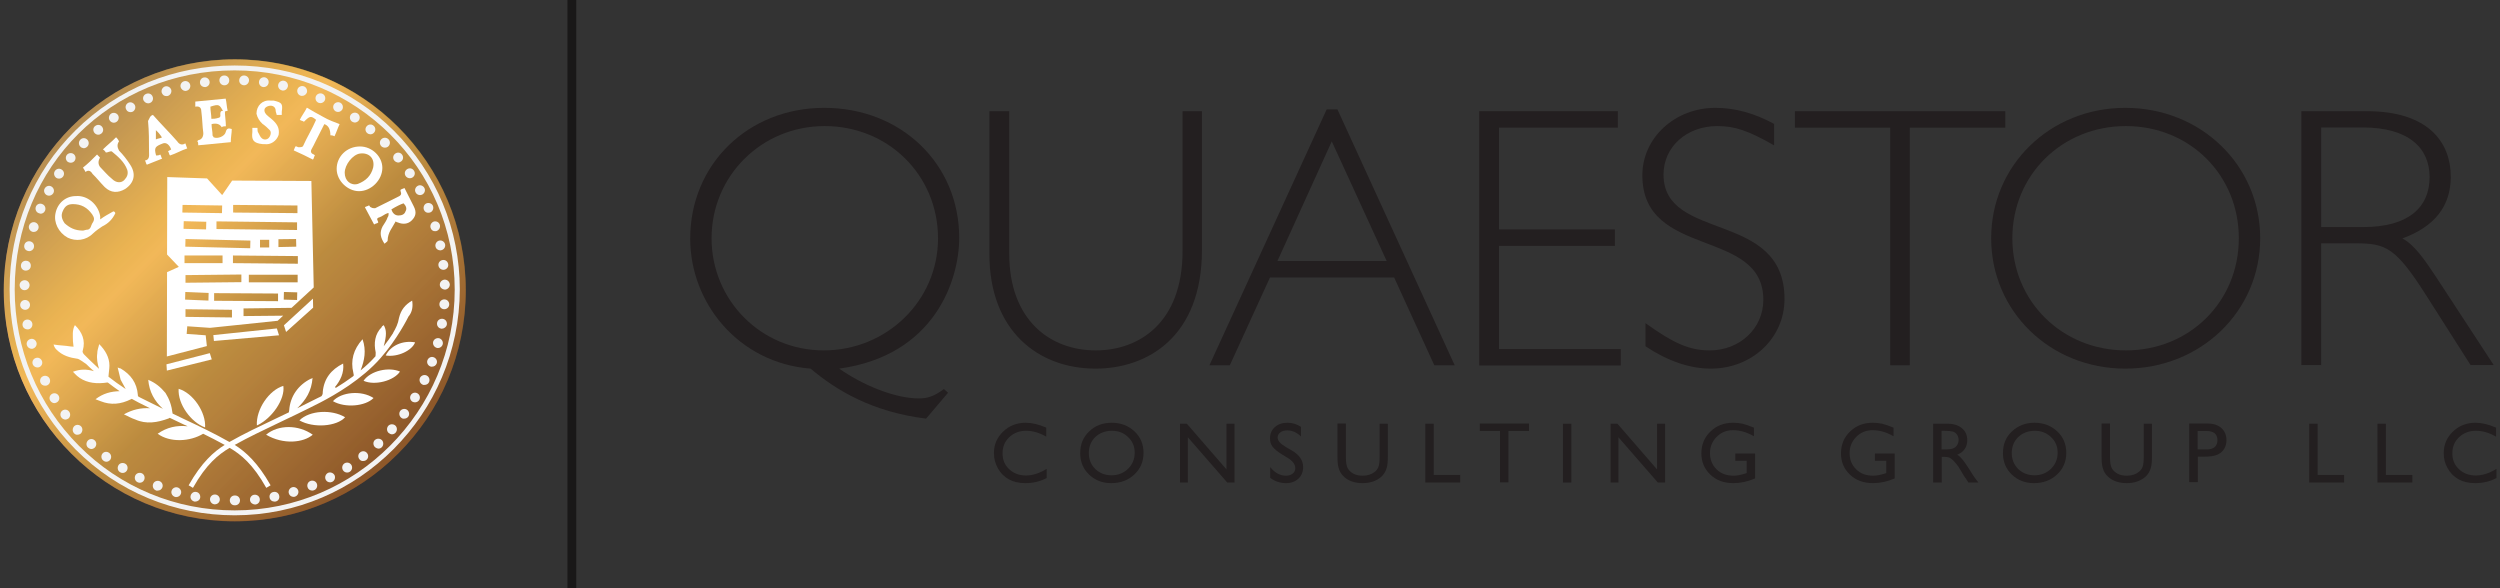 <?xml version="1.0" encoding="UTF-8"?> <svg xmlns="http://www.w3.org/2000/svg" xmlns:xlink="http://www.w3.org/1999/xlink" version="1.0" id="Layer_2_00000028296701535710690000000002989212900786976701_" x="0px" y="0px" viewBox="0 0 1275 300" style="enable-background:new 0 0 1275 300;" xml:space="preserve"><rect x="0" y="0" width="1275" height="300" fill="#333333" stroke="none"/> <style type="text/css"> .st0{fill:url(#SVGID_1_);} .st1{opacity:0.4;fill:url(#SVGID_00000008118888287323654310000003066487510663085958_);} .st2{fill:#191818;} .st3{fill:#231F20;} .st4{fill:#F3F3F3;} .st5{fill:#FFFFFF;} </style> <g> <linearGradient id="SVGID_1_" gradientUnits="userSpaceOnUse" x1="36.604" y1="237.028" x2="199.274" y2="74.358" gradientTransform="matrix(1 0 0 -1 0 302)"> <stop offset="0" style="stop-color:#A9774A"></stop> <stop offset="0.33" style="stop-color:#FAB37E"></stop> <stop offset="0.59" style="stop-color:#A9774A"></stop> <stop offset="1" style="stop-color:#803F27"></stop> </linearGradient> <circle class="st0" cx="119.7" cy="148.1" r="117.8"></circle> <linearGradient id="SVGID_00000078013949909078928570000004188223998037064845_" gradientUnits="userSpaceOnUse" x1="36.739" y1="237.078" x2="199.409" y2="74.408" gradientTransform="matrix(1 0 0 -1 0 302)"> <stop offset="0" style="stop-color:#C8AD5C"></stop> <stop offset="0.27" style="stop-color:#E8C41D"></stop> <stop offset="0.68" style="stop-color:#D4A333"></stop> <stop offset="1" style="stop-color:#A37D2D"></stop> </linearGradient> <circle style="opacity:0.4;fill:url(#SVGID_00000078013949909078928570000004188223998037064845_);" cx="119.8" cy="148" r="117.8"></circle> <g> <rect x="289.4" class="st2" width="4.5" height="300"></rect> <g> <path class="st3" d="M533.8,239.1v4.7c-3.2,1.7-6.8,2.6-10.9,2.6c-3.4,0-6.2-0.7-8.5-2c-2.3-1.3-4.2-3.2-5.5-5.6s-2-4.9-2-7.7 c0-4.4,1.6-8,4.7-11c3.1-3,7-4.5,11.5-4.5c3.1,0,6.6,0.8,10.5,2.5v4.6c-3.5-2-6.9-3-10.3-3c-3.4,0-6.3,1.1-8.6,3.3 c-2.3,2.2-3.4,4.9-3.4,8.2c0,3.3,1.1,6,3.4,8.1c2.2,2.1,5.1,3.2,8.6,3.2C526.7,242.5,530.3,241.3,533.8,239.1z"></path> <path class="st3" d="M567,215.6c4.6,0,8.5,1.5,11.6,4.4c3.1,2.9,4.6,6.6,4.6,11c0,4.4-1.6,8.1-4.7,11c-3.1,2.9-7,4.4-11.8,4.4 c-4.5,0-8.3-1.5-11.3-4.4c-3-2.9-4.5-6.5-4.5-10.9c0-4.5,1.5-8.2,4.6-11.1C558.5,217.1,562.3,215.6,567,215.6z M567.1,219.7 c-3.4,0-6.3,1.1-8.5,3.2c-2.2,2.1-3.3,4.9-3.3,8.2c0,3.2,1.1,5.9,3.3,8.1c2.2,2.1,5,3.2,8.3,3.2c3.3,0,6.1-1.1,8.4-3.3 c2.2-2.2,3.4-4.9,3.4-8.2c0-3.2-1.1-5.9-3.4-8C573.2,220.8,570.4,219.7,567.1,219.7z"></path> <path class="st3" d="M625.5,216.1h4.1v30h-3.7L605.8,223v23.1h-4v-30h3.5l20.2,23.3V216.1z"></path> <path class="st3" d="M656.7,233.5l-3.3-2c-2-1.3-3.5-2.5-4.4-3.7c-0.9-1.2-1.3-2.6-1.3-4.2c0-2.4,0.8-4.3,2.5-5.8 s3.8-2.2,6.4-2.2c2.5,0,4.8,0.7,6.9,2.1v4.9c-2.2-2.1-4.5-3.1-7-3.1c-1.4,0-2.6,0.3-3.5,1c-0.9,0.7-1.4,1.5-1.4,2.5 c0,0.9,0.3,1.7,1,2.5c0.7,0.8,1.7,1.6,3.2,2.5l3.3,1.9c3.7,2.2,5.5,5,5.5,8.3c0,2.4-0.8,4.4-2.4,5.9c-1.6,1.5-3.7,2.3-6.3,2.3 c-3,0-5.7-0.9-8.1-2.7v-5.5c2.3,2.9,5,4.4,8.1,4.4c1.4,0,2.5-0.4,3.4-1.1c0.9-0.7,1.3-1.7,1.3-2.8 C660.6,236.9,659.3,235.1,656.7,233.5z"></path> <path class="st3" d="M703.5,216.1h4.3v17c0,2.3-0.2,4.1-0.5,5.2c-0.3,1.2-0.8,2.2-1.2,2.9c-0.5,0.8-1.1,1.5-1.8,2.1 c-2.4,2-5.5,3.1-9.3,3.1c-3.9,0-7-1-9.4-3.1c-0.7-0.6-1.3-1.3-1.8-2.1c-0.5-0.8-0.9-1.7-1.2-2.9c-0.3-1.1-0.5-2.9-0.5-5.3v-17 h4.3v17c0,2.8,0.3,4.8,1,5.9c0.6,1.1,1.6,2,2.9,2.7c1.3,0.7,2.9,1,4.7,1c2.5,0,4.6-0.7,6.2-2c0.8-0.7,1.5-1.6,1.8-2.5 c0.4-1,0.6-2.6,0.6-5V216.1z"></path> <path class="st3" d="M726.9,216.1h4.3v26.1h13.5v3.9h-17.8V216.1z"></path> <path class="st3" d="M754.7,216h25.1v3.8h-10.5v26.2H765v-26.2h-10.3V216z"></path> <path class="st3" d="M797.1,216.1h4.3v30h-4.3V216.1z"></path> <path class="st3" d="M845.1,216.1h4.1v30h-3.7L825.4,223v23.1h-4v-30h3.5l20.2,23.3V216.1z"></path> <path class="st3" d="M885,231.3h10.1V244c-3.7,1.6-7.4,2.4-11,2.4c-5,0-8.9-1.5-11.9-4.4c-3-2.9-4.5-6.5-4.5-10.7 c0-4.5,1.5-8.2,4.6-11.2c3.1-3,6.9-4.5,11.6-4.5c1.7,0,3.3,0.2,4.8,0.5c1.5,0.4,3.4,1,5.8,2v4.4c-3.6-2.1-7.1-3.1-10.7-3.1 c-3.3,0-6,1.1-8.3,3.4c-2.2,2.2-3.4,5-3.4,8.2c0,3.4,1.1,6.2,3.4,8.4c2.2,2.2,5.1,3.2,8.7,3.2c1.7,0,3.8-0.4,6.2-1.2l0.4-0.1 v-6.3H885V231.3z"></path> <path class="st3" d="M956.2,231.3h10.1V244c-3.7,1.6-7.4,2.4-11,2.4c-5,0-8.9-1.5-11.9-4.4c-3-2.9-4.5-6.5-4.5-10.7 c0-4.5,1.5-8.2,4.6-11.2c3.1-3,6.9-4.5,11.6-4.5c1.7,0,3.3,0.2,4.8,0.5c1.5,0.4,3.4,1,5.8,2v4.4c-3.6-2.1-7.1-3.1-10.7-3.1 c-3.3,0-6,1.1-8.3,3.4c-2.2,2.2-3.4,5-3.4,8.2c0,3.4,1.1,6.2,3.4,8.4c2.2,2.2,5.1,3.2,8.7,3.2c1.7,0,3.8-0.4,6.2-1.2l0.4-0.1 v-6.3h-5.8V231.3z"></path> <path class="st3" d="M985.9,246.1v-30h7.5c3,0,5.4,0.8,7.2,2.3c1.8,1.5,2.7,3.5,2.7,6.1c0,1.7-0.4,3.3-1.3,4.5 c-0.9,1.3-2.1,2.2-3.8,2.9c1,0.6,1.9,1.5,2.8,2.6c0.9,1.1,2.2,3,3.9,5.7c1,1.7,1.9,3,2.5,3.8l1.6,2.1h-5.1l-1.3-2 c0-0.1-0.1-0.2-0.3-0.4l-0.8-1.2l-1.3-2.2l-1.4-2.3c-0.9-1.2-1.7-2.2-2.4-2.9c-0.7-0.7-1.4-1.3-2-1.6c-0.6-0.3-1.6-0.5-3-0.5 h-1.1v13.1H985.9z M991.5,219.7h-1.3v9.5h1.6c2.2,0,3.7-0.2,4.5-0.6c0.8-0.4,1.4-0.9,1.9-1.7c0.4-0.7,0.7-1.6,0.7-2.6 c0-0.9-0.3-1.8-0.8-2.6c-0.5-0.8-1.2-1.3-2.1-1.6C995.1,219.9,993.6,219.7,991.5,219.7z"></path> <path class="st3" d="M1037.6,215.6c4.6,0,8.5,1.5,11.6,4.4c3.1,2.9,4.6,6.6,4.6,11c0,4.4-1.6,8.1-4.7,11c-3.1,2.9-7,4.4-11.8,4.4 c-4.5,0-8.3-1.5-11.3-4.4c-3-2.9-4.5-6.5-4.5-10.9c0-4.5,1.5-8.2,4.6-11.1C1029.2,217.1,1033,215.6,1037.6,215.6z M1037.8,219.7 c-3.4,0-6.3,1.1-8.5,3.2c-2.2,2.1-3.3,4.9-3.3,8.2c0,3.2,1.1,5.9,3.3,8.1c2.2,2.1,5,3.2,8.3,3.2c3.3,0,6.1-1.1,8.4-3.3 c2.2-2.2,3.4-4.9,3.4-8.2c0-3.2-1.1-5.9-3.4-8C1043.8,220.8,1041.1,219.7,1037.8,219.7z"></path> <path class="st3" d="M1093.2,216.1h4.3v17c0,2.3-0.2,4.1-0.5,5.2c-0.3,1.2-0.8,2.2-1.2,2.9c-0.5,0.8-1.1,1.5-1.8,2.1 c-2.4,2-5.5,3.1-9.3,3.1c-3.9,0-7-1-9.4-3.1c-0.7-0.6-1.3-1.3-1.8-2.1c-0.5-0.8-0.9-1.7-1.2-2.9c-0.3-1.1-0.5-2.9-0.5-5.3v-17 h4.3v17c0,2.8,0.3,4.8,1,5.9c0.6,1.1,1.6,2,2.9,2.7c1.3,0.7,2.9,1,4.7,1c2.5,0,4.6-0.7,6.2-2c0.8-0.7,1.5-1.6,1.8-2.5 c0.4-1,0.6-2.6,0.6-5V216.1z"></path> <path class="st3" d="M1116.5,246.1V216h9.5c2.9,0,5.2,0.8,6.9,2.3c1.7,1.5,2.6,3.6,2.6,6.2c0,1.7-0.4,3.3-1.3,4.6 c-0.9,1.4-2.1,2.3-3.6,2.9c-1.5,0.6-3.7,0.9-6.5,0.9h-3.2v13H1116.5z M1125.2,219.8h-4.4v9.4h4.7c1.7,0,3.1-0.4,4-1.2 c0.9-0.8,1.4-2,1.4-3.5C1130.9,221.4,1129,219.8,1125.2,219.8z"></path> <path class="st3" d="M1177.7,216.1h4.3v26.1h13.5v3.9h-17.8V216.1z"></path> <path class="st3" d="M1212.5,216.1h4.3v26.1h13.5v3.9h-17.8V216.1z"></path> <path class="st3" d="M1273.2,239.1v4.7c-3.2,1.7-6.8,2.6-10.9,2.6c-3.4,0-6.2-0.7-8.5-2c-2.3-1.3-4.2-3.2-5.5-5.6 c-1.4-2.4-2-4.9-2-7.7c0-4.4,1.6-8,4.7-11c3.1-3,7-4.5,11.5-4.5c3.1,0,6.6,0.8,10.5,2.5v4.6c-3.5-2-6.9-3-10.3-3 c-3.4,0-6.3,1.1-8.6,3.3s-3.4,4.9-3.4,8.2c0,3.3,1.1,6,3.4,8.1c2.2,2.1,5.1,3.2,8.6,3.2C1266.1,242.5,1269.7,241.3,1273.2,239.1z "></path> </g> <g> <path class="st3" d="M472.3,213.5c-27.4-3.4-45.6-14.3-58.9-25.5c-36.9-2.9-61.4-33.6-61.4-66.3c0-37.8,29.4-66.7,68.4-66.7 c39.1,0,68.8,28.5,68.8,66.3c0,21.5-12.5,60-61.2,66.7c12,8.4,28.3,15.2,40.7,15.2c4.6,0,8-1.3,12.7-4.8l2.1,1.9L472.3,213.5z M420.6,64.3c-32.3,0-57.7,25.5-57.7,57.2c0,31.7,25.3,57.2,57.2,57.2c32.1,0,58.3-25.3,58.3-57.2 C478.3,89.2,452.9,64.3,420.6,64.3z"></path> <path class="st3" d="M613,56.7v70.7c0,44.5-27.9,60.6-54.3,60.6c-29.3,0-54.1-19.4-54.1-58.3v-73h10.1v72.6 c0,34,20.9,49.4,44.1,49.4c22,0,44.3-13.9,44.3-50.7V56.7H613z"></path> <path class="st3" d="M741.9,186.3h-10.4l-20.5-44.8h-63.3l-20.5,44.8h-10.4l59.8-130.5h5.5L741.9,186.3z M679.2,72.1l-27.7,61 h55.7L679.2,72.1z"></path> <path class="st3" d="M825.1,65.1h-60.6V117h59.1v8.4h-59.1v52.6h62.1v8.4h-72.2V56.7h70.7V65.1z"></path> <path class="st3" d="M904.9,74.2c-13.3-7.6-20.1-9.9-29.1-9.9c-15.6,0-27.4,10.6-27.4,24.7c0,34.6,61.7,18,61.7,63.5 c0,19.9-16.5,35.5-37.6,35.5c-10.6,0-21.9-3.8-33.3-11.4v-11.8c14.4,10.4,22.6,13.9,32.7,13.9c15.4,0,27.4-11.2,27.4-25.8 c0-36.9-61.7-20.7-61.7-63.5c0-19.2,16.7-34.4,37.2-34.4c10.1,0,19.9,2.7,30,8.2V74.2z"></path> <path class="st3" d="M1022.7,65.1H974v121.2H964V65.1h-48.6v-8.4h107.3V65.1z"></path> <path class="st3" d="M1083.9,188c-38.4,0-68.4-29.3-68.4-66.5s30-66.5,68.4-66.5c38.6,0,68.8,29.3,68.8,66.5 S1122.4,188,1083.9,188z M1084.2,64.3c-32.5,0-57.9,24.9-57.9,57.2c0,32.3,25.5,57.2,57.9,57.2c32.5,0,57.6-24.9,57.6-57.2 C1141.8,89.2,1116.7,64.3,1084.2,64.3z"></path> <path class="st3" d="M1207,56.7c31.7,0,42.9,16.1,42.9,33.4c0,15-8.2,25.5-24.7,31.5c6.1,3.2,11.2,10.6,17.3,19.8l29.3,44.8H1260 l-22.6-35.5c-15.6-24.5-20.5-26.6-36.1-26.6h-17.5v62.1h-10.1V56.7H1207z M1183.8,115.8h21.5c22.8,0,33.8-9.9,33.8-25.5 c0-14.6-10.4-25.3-34.2-25.3h-21.1V115.8z"></path> </g> <g> <path class="st4" d="M117.2,255.2c0-1.4,1.1-2.5,2.5-2.5h0.2c1.4,0,2.5,1.1,2.5,2.5l0,0c0,1.4-1.1,2.5-2.5,2.5l0,0 c0,0-0.1,0-0.1,0l0,0c-0.1,0-0.1,0-0.2,0l0,0C118.3,257.7,117.2,256.6,117.2,255.2L117.2,255.2z M109.4,257.2L109.4,257.2 c-1.4-0.1-2.4-1.4-2.3-2.7l0,0c0.1-1.4,1.3-2.4,2.7-2.3l0,0c1.4,0.1,2.4,1.4,2.3,2.7l0,0c-0.1,1.3-1.2,2.3-2.5,2.3l0,0 C109.6,257.3,109.5,257.3,109.4,257.2L109.4,257.2z M127.5,255c-0.1-1.4,0.9-2.6,2.3-2.7l0,0c1.4-0.1,2.6,0.9,2.7,2.3l0,0 c0.1,1.4-0.9,2.6-2.3,2.7l0,0c-0.1,0-0.2,0-0.2,0l0,0C128.7,257.2,127.6,256.3,127.5,255z M99.2,255.8c-1.4-0.3-2.3-1.6-2-2.9 l0,0c0.3-1.4,1.6-2.3,2.9-2l0,0c1.4,0.2,2.2,1.6,2,2.9l0,0c-0.2,1.2-1.3,2-2.5,2l0,0C99.6,255.9,99.4,255.8,99.2,255.8z M137.5,253.8c-0.3-1.4,0.6-2.7,2-2.9h0c1.4-0.3,2.7,0.6,2.9,2l0,0c0.3,1.4-0.6,2.7-2,2.9l0,0c-0.2,0-0.3,0-0.5,0l0,0 C138.7,255.8,137.7,255,137.5,253.8L137.5,253.8z M89.2,253.4c-1.3-0.4-2.1-1.8-1.7-3.1l0,0c0.4-1.3,1.8-2.1,3.1-1.7l0,0 c1.3,0.4,2.1,1.8,1.7,3.1l0,0c-0.3,1.1-1.3,1.8-2.4,1.8l0,0C89.7,253.5,89.5,253.5,89.2,253.4z M147.3,251.6 c-0.4-1.3,0.4-2.7,1.7-3.1l0,0c1.3-0.4,2.7,0.4,3.1,1.7l0,0c0.4,1.3-0.4,2.7-1.7,3.1l0,0c-0.2,0.1-0.5,0.1-0.7,0.1l0,0 C148.6,253.4,147.6,252.7,147.3,251.6L147.3,251.6z M79.5,250.1L79.5,250.1c-1.3-0.5-1.9-2-1.4-3.3l0,0c0.5-1.3,2-1.9,3.3-1.4 l0,0c1.3,0.5,1.9,2,1.4,3.2l0,0c-0.4,1-1.3,1.6-2.3,1.6l0,0C80.1,250.3,79.8,250.3,79.5,250.1z M156.9,248.6 c-0.5-1.3,0.1-2.8,1.4-3.3l0,0c1.3-0.5,2.8,0.1,3.3,1.4l0,0c0.5,1.3-0.1,2.8-1.4,3.3l0,0c-0.3,0.1-0.6,0.2-0.9,0.2l0,0 C158.2,250.2,157.2,249.6,156.9,248.6L156.9,248.6z M70.1,245.9c-1.2-0.6-1.7-2.1-1.1-3.4l0,0c0.6-1.2,2.1-1.7,3.4-1.1l0,0 c1.2,0.6,1.7,2.1,1.1,3.4l0,0c-0.4,0.9-1.3,1.4-2.2,1.4l0,0C70.9,246.2,70.5,246.1,70.1,245.9z M166.1,244.6 c-0.6-1.2-0.1-2.7,1.1-3.4l0,0c1.2-0.6,2.7-0.1,3.4,1.1l0,0c0.6,1.2,0.1,2.8-1.1,3.4l0,0c-0.4,0.2-0.8,0.3-1.1,0.3l0,0 C167.4,246,166.5,245.5,166.1,244.6L166.1,244.6z M61.2,240.8c-1.2-0.7-1.5-2.3-0.8-3.5l0,0c0.7-1.2,2.3-1.5,3.5-0.8l0,0 c1.2,0.7,1.5,2.3,0.8,3.5l0,0c-0.5,0.8-1.3,1.2-2.1,1.2l0,0C62,241.2,61.6,241.1,61.2,240.8z M174.9,239.8 c-0.7-1.2-0.4-2.7,0.8-3.5l0,0c1.2-0.7,2.7-0.4,3.5,0.8l0,0c0.7,1.2,0.4,2.7-0.8,3.5l0,0c-0.4,0.3-0.9,0.4-1.4,0.4l0,0 C176.2,241,175.4,240.6,174.9,239.8z M52.7,234.9c-1.1-0.8-1.3-2.4-0.5-3.5l0,0c0.8-1.1,2.4-1.3,3.5-0.4l0,0 c1.1,0.8,1.3,2.4,0.5,3.5l0,0c-0.5,0.6-1.2,1-2,1l0,0C53.7,235.5,53.2,235.3,52.7,234.9z M183.3,234.2c-0.9-1.1-0.7-2.7,0.4-3.5 l0,0c1.1-0.9,2.7-0.7,3.5,0.4l0,0c0.9,1.1,0.7,2.7-0.4,3.5l0,0c-0.5,0.4-1,0.5-1.5,0.5l0,0C184.5,235.2,183.8,234.9,183.3,234.2 L183.3,234.2z M44.9,228.3c-1-0.9-1.1-2.5-0.1-3.6l0,0c0.9-1,2.5-1.1,3.5-0.1l0,0c1,0.9,1.1,2.5,0.1,3.6l0,0 c-0.5,0.5-1.2,0.8-1.8,0.8l0,0C46,229,45.4,228.7,44.9,228.3L44.9,228.3z M191.1,227.9c-0.9-1-0.9-2.6,0.1-3.5l0,0 c1-0.9,2.6-0.9,3.6,0.1l0,0c0.9,1,0.9,2.6-0.1,3.6l0,0c-0.5,0.5-1.1,0.7-1.7,0.7l0,0C192.2,228.7,191.6,228.4,191.1,227.9 L191.1,227.9z M37.7,220.9c-0.9-1-0.8-2.6,0.2-3.6l0,0c1-0.9,2.6-0.8,3.5,0.2l0,0c0.9,1,0.8,2.6-0.2,3.6l0,0 c-0.5,0.4-1.1,0.6-1.7,0.6l0,0C38.9,221.8,38.2,221.5,37.7,220.9L37.7,220.9z M198.2,220.8c-1-0.9-1.1-2.5-0.2-3.6l0,0 c0.9-1,2.5-1.1,3.6-0.2l0,0c1,0.9,1.1,2.5,0.2,3.6l0,0c-0.5,0.6-1.2,0.9-1.9,0.9l0,0C199.3,221.5,198.7,221.2,198.2,220.8z M31.3,212.9c-0.8-1.1-0.6-2.7,0.5-3.5l0,0c1.1-0.8,2.7-0.6,3.5,0.6l0,0c0.8,1.1,0.6,2.7-0.5,3.5l0,0c-0.5,0.3-1,0.5-1.5,0.5l0,0 C32.5,213.9,31.8,213.6,31.3,212.9z M204.7,213.1c-1.1-0.8-1.4-2.4-0.6-3.5l0,0c0.8-1.1,2.4-1.4,3.5-0.6l0,0 c1.1,0.8,1.4,2.4,0.6,3.5l0,0c-0.5,0.7-1.3,1-2,1l0,0C205.7,213.6,205.2,213.5,204.7,213.1z M25.6,204.3 c-0.7-1.2-0.3-2.7,0.9-3.4l0,0c1.2-0.7,2.7-0.3,3.4,0.9l0,0c0.7,1.2,0.3,2.7-0.9,3.4l0,0c-0.4,0.2-0.8,0.4-1.3,0.4l0,0 C26.9,205.6,26.1,205.1,25.6,204.3z M210.4,204.9c-1.2-0.7-1.6-2.2-0.9-3.4l0,0c0.7-1.2,2.2-1.6,3.4-0.9l0,0 c1.2,0.7,1.6,2.2,0.9,3.4l0,0c-0.5,0.8-1.3,1.2-2.2,1.2l0,0C211.3,205.2,210.8,205.1,210.4,204.9L210.4,204.9z M20.7,195.3 L20.7,195.3c-0.6-1.3-0.1-2.8,1.2-3.4l0,0c1.2-0.6,2.8-0.1,3.4,1.2l0,0c0.6,1.3,0.1,2.8-1.2,3.4l0,0c-0.4,0.2-0.7,0.2-1.1,0.2 l0,0C22,196.7,21.1,196.2,20.7,195.3L20.7,195.3z M215.4,196.1c-1.2-0.6-1.8-2.1-1.2-3.4l0,0c0.6-1.2,2.1-1.8,3.4-1.2l0,0 c1.2,0.6,1.8,2.1,1.2,3.4l0,0c-0.4,0.9-1.3,1.4-2.3,1.4l0,0C216.1,196.4,215.7,196.3,215.4,196.1L215.4,196.1z M16.7,185.8 c-0.5-1.3,0.2-2.8,1.5-3.2l0,0c1.3-0.5,2.7,0.2,3.2,1.5l0,0c0.5,1.3-0.2,2.7-1.5,3.2l0,0c-0.3,0.1-0.6,0.1-0.9,0.1l0,0 C18.1,187.4,17.1,186.8,16.7,185.8z M219.5,186.9c-1.3-0.5-2-1.9-1.5-3.2l0,0c0.5-1.3,1.9-2,3.2-1.5l0,0c1.3,0.5,2,1.9,1.5,3.2 l0,0c-0.4,1-1.3,1.6-2.4,1.6l0,0C220.1,187.1,219.8,187,219.5,186.9z M13.7,176c-0.4-1.3,0.4-2.7,1.8-3.1l0,0 c1.3-0.4,2.7,0.4,3.1,1.8l0,0c0.4,1.3-0.5,2.7-1.8,3.1l0,0c-0.2,0.1-0.4,0.1-0.6,0.1l0,0C15,177.9,14,177.1,13.7,176L13.7,176z M222.7,177.4c-1.3-0.4-2.1-1.7-1.8-3.1l0,0c0.4-1.3,1.7-2.1,3.1-1.8l0,0c1.3,0.4,2.1,1.7,1.8,3.1l0,0c-0.3,1.1-1.3,1.9-2.4,1.9 l0,0C223.1,177.5,222.9,177.5,222.7,177.4z M11.5,165.9c-0.2-1.4,0.7-2.7,2.1-2.9l0,0c1.4-0.2,2.7,0.7,2.9,2.1l0,0 c0.2,1.4-0.7,2.7-2.1,2.9l0,0c-0.1,0-0.3,0-0.4,0l0,0C12.8,168,11.7,167.2,11.5,165.9z M225,167.6c-1.4-0.2-2.3-1.5-2.1-2.9l0,0 c0.2-1.4,1.5-2.3,2.9-2.1l0,0c1.4,0.2,2.3,1.5,2.1,2.9l0,0c-0.2,1.2-1.3,2.1-2.5,2.1l0,0C225.3,167.7,225.2,167.7,225,167.6z M10.3,155.7L10.3,155.7c-0.1-1.4,0.9-2.6,2.3-2.7l0,0c1.4-0.1,2.6,0.9,2.7,2.3l0,0c0.1,1.4-0.9,2.6-2.3,2.7l0,0 c-0.1,0-0.1,0-0.2,0l0,0C11.5,158,10.4,157,10.3,155.7L10.3,155.7z M226.4,157.7c-1.4-0.1-2.4-1.3-2.3-2.7l0,0 c0.1-1.4,1.3-2.4,2.7-2.3l0,0c1.4,0.1,2.4,1.3,2.3,2.7l0,0c-0.1,1.3-1.2,2.3-2.5,2.3l0,0C226.5,157.7,226.5,157.7,226.4,157.7 L226.4,157.7z M12.5,148c-1.4,0-2.5-1.2-2.5-2.6l0,0c0-1.4,1.2-2.5,2.6-2.5l0,0c1.4,0,2.5,1.2,2.5,2.6l0,0 C15,146.9,13.9,148,12.5,148L12.5,148z M224.3,145.2c0-1.4,1.1-2.5,2.5-2.6l0,0c1.4,0,2.5,1.1,2.6,2.5l0,0c0,1.4-1.1,2.5-2.4,2.6 h-0.1C225.5,147.6,224.3,146.6,224.3,145.2L224.3,145.2z M12.9,138c-1.4-0.1-2.4-1.4-2.2-2.8l0,0c0.1-1.4,1.4-2.4,2.8-2.2l0,0 c1.4,0.1,2.4,1.4,2.2,2.8l0,0c-0.1,1.3-1.2,2.2-2.5,2.2l0,0C13.1,138,13,138,12.9,138z M223.6,135.4L223.6,135.4 c-0.2-1.4,0.8-2.6,2.2-2.8l0,0c1.4-0.2,2.6,0.8,2.8,2.2l0,0c0.2,1.4-0.8,2.6-2.2,2.8l0,0c-0.1,0-0.2,0-0.3,0l0,0 C224.9,137.6,223.8,136.7,223.6,135.4z M14.3,128c-1.4-0.3-2.2-1.6-1.9-3l0,0c0.3-1.4,1.6-2.2,3-1.9l0,0c1.4,0.3,2.2,1.6,1.9,3 l0,0c-0.2,1.2-1.3,2-2.4,2l0,0C14.6,128.1,14.4,128,14.3,128z M222.1,125.7c-0.3-1.3,0.6-2.7,1.9-3l0,0c1.4-0.3,2.7,0.6,3,1.9 l0,0c0.3,1.4-0.6,2.7-1.9,3l0,0c-0.2,0-0.4,0.1-0.5,0.1l0,0C223.4,127.7,222.3,126.9,222.1,125.7L222.1,125.7z M16.5,118.2 c-1.3-0.4-2.1-1.8-1.7-3.1l0,0c0.4-1.3,1.8-2.1,3.1-1.7l0,0c1.3,0.4,2.1,1.8,1.7,3.1l0,0c-0.3,1.1-1.3,1.8-2.4,1.8l0,0 C17,118.3,16.8,118.3,16.5,118.2z M219.6,116.2c-0.4-1.3,0.3-2.7,1.6-3.2l0,0c1.3-0.4,2.7,0.3,3.1,1.6l0,0 c0.4,1.3-0.3,2.7-1.6,3.2l0,0c-0.2,0.1-0.5,0.1-0.8,0.1l0,0C220.9,118,219.9,117.3,219.6,116.2z M19.7,108.7 c-1.3-0.5-1.9-2-1.4-3.3l0,0c0.5-1.3,2-1.9,3.3-1.3l0,0c1.3,0.5,1.9,2,1.4,3.3l0,0c-0.4,1-1.3,1.6-2.3,1.6l0,0 C20.3,108.9,20,108.8,19.7,108.7z M216.2,107c-0.5-1.3,0.1-2.8,1.3-3.3l0,0c1.3-0.5,2.8,0.1,3.3,1.3h0c0.5,1.3-0.1,2.8-1.3,3.3 l0,0c-0.3,0.1-0.6,0.2-1,0.2l0,0C217.5,108.6,216.6,108,216.2,107z M23.8,99.5c-1.2-0.7-1.7-2.2-1-3.4l0,0c0.7-1.2,2.2-1.7,3.4-1 l0,0c1.2,0.7,1.7,2.2,1,3.4l0,0c-0.5,0.8-1.3,1.3-2.2,1.3l0,0C24.6,99.8,24.2,99.7,23.8,99.5z M212,98.2c-0.7-1.2-0.2-2.7,1-3.4 l0,0c1.2-0.7,2.7-0.2,3.4,1l0,0c0.7,1.2,0.2,2.7-1,3.4l0,0c-0.4,0.2-0.8,0.3-1.2,0.3l0,0C213.3,99.5,212.4,99,212,98.2L212,98.2z M28.7,90.7c-1.1-0.8-1.5-2.3-0.7-3.5l0,0c0.8-1.2,2.3-1.5,3.5-0.7l0,0c1.2,0.8,1.5,2.3,0.7,3.5l0,0c-0.5,0.7-1.3,1.1-2.1,1.1 l0,0C29.6,91.1,29.1,91,28.7,90.7z M206.9,89.8c-0.8-1.2-0.5-2.7,0.7-3.5l0,0c1.2-0.8,2.7-0.5,3.5,0.7l0,0 c0.8,1.2,0.5,2.7-0.7,3.5l0,0c-0.4,0.3-0.9,0.4-1.4,0.4l0,0C208.2,90.9,207.4,90.5,206.9,89.8L206.9,89.8z M34.5,82.5 c-1.1-0.9-1.2-2.5-0.4-3.5l0,0c0.9-1.1,2.5-1.2,3.5-0.4l0,0c1.1,0.9,1.2,2.4,0.4,3.5l0,0c-0.5,0.6-1.2,0.9-2,0.9l0,0 C35.5,83,34.9,82.8,34.5,82.5z M201.1,81.9L201.1,81.9c-0.9-1.1-0.7-2.7,0.4-3.5l0,0c1.1-0.9,2.7-0.7,3.5,0.4l0,0 c0.9,1.1,0.7,2.7-0.4,3.5l0,0c-0.5,0.4-1,0.6-1.6,0.6l0,0C202.3,82.8,201.6,82.5,201.1,81.9z M41,74.8c-1-1-1-2.6,0-3.6l0,0 c1-1,2.5-1,3.5,0l0,0c1,1,1,2.6,0,3.6l0,0c-0.5,0.5-1.2,0.8-1.8,0.8l0,0C42.1,75.5,41.4,75.3,41,74.8z M194.5,74.6 c-1-1-1-2.6,0-3.6l0,0c1-1,2.6-1,3.6,0l0,0c1,1,1,2.6,0,3.6l0,0c-0.5,0.5-1.1,0.7-1.8,0.7l0,0C195.7,75.3,195,75.1,194.5,74.6 L194.5,74.6z M48.2,67.8c-0.9-1.1-0.8-2.7,0.3-3.5l0,0c1.1-0.9,2.6-0.8,3.5,0.3l0,0c0.9,1.1,0.8,2.6-0.3,3.5l0,0 c-0.5,0.4-1,0.6-1.6,0.6l0,0C49.4,68.7,48.7,68.4,48.2,67.8z M187.3,67.9c-1.1-0.9-1.2-2.5-0.3-3.5l0,0c0.9-1.1,2.5-1.2,3.5-0.3 l0,0c1.1,0.9,1.2,2.5,0.3,3.5l0,0c-0.5,0.6-1.2,0.9-1.9,0.9l0,0C188.4,68.5,187.8,68.3,187.3,67.9z M56,61.5 c-0.8-1.1-0.5-2.7,0.6-3.5l0,0c1.1-0.8,2.7-0.5,3.5,0.6l0,0c0.8,1.1,0.5,2.7-0.6,3.5l0,0c-0.4,0.3-0.9,0.5-1.4,0.5l0,0 C57.3,62.6,56.5,62.2,56,61.5z M179.5,62c-1.1-0.8-1.4-2.4-0.6-3.5l0,0c0.8-1.1,2.4-1.4,3.5-0.6l0,0c1.1,0.8,1.4,2.3,0.6,3.5l0,0 c-0.5,0.7-1.3,1.1-2.1,1.1l0,0C180.4,62.4,179.9,62.3,179.5,62z M64.4,55.9c-0.7-1.2-0.3-2.7,0.9-3.4l0,0c1.2-0.7,2.7-0.2,3.4,1 l0,0c0.7,1.2,0.2,2.7-0.9,3.4l0,0c-0.4,0.2-0.8,0.3-1.2,0.3l0,0C65.7,57.2,64.8,56.8,64.4,55.9z M171.2,56.8 c-1.2-0.7-1.6-2.2-1-3.4l0,0c0.7-1.2,2.2-1.6,3.4-1l0,0c1.2,0.7,1.6,2.2,1,3.4l0,0c-0.5,0.8-1.3,1.3-2.2,1.3l0,0 C172,57.1,171.6,57,171.2,56.8z M73.2,51.2c-0.6-1.3,0-2.8,1.3-3.3l0,0c1.3-0.6,2.8,0,3.3,1.3l0,0c0.6,1.3,0,2.8-1.3,3.3l0,0 c-0.3,0.2-0.7,0.2-1,0.2l0,0C74.6,52.7,73.7,52.1,73.2,51.2z M162.4,52.4L162.4,52.4c-1.3-0.6-1.8-2-1.3-3.3l0,0 c0.6-1.3,2.1-1.8,3.3-1.3l0,0c1.3,0.6,1.8,2,1.3,3.3l0,0c-0.4,0.9-1.3,1.5-2.3,1.5l0,0C163.1,52.6,162.7,52.5,162.4,52.4z M82.5,47.3c-0.4-1.3,0.3-2.7,1.6-3.2l0,0c1.3-0.4,2.7,0.3,3.2,1.6l0,0c0.4,1.3-0.3,2.7-1.6,3.2l0,0c-0.3,0.1-0.5,0.1-0.8,0.1 l0,0C83.8,49.1,82.9,48.4,82.5,47.3z M153.3,48.8c-1.3-0.4-2-1.9-1.6-3.2l0,0c0.4-1.3,1.9-2,3.2-1.6l0,0c1.3,0.4,2,1.9,1.6,3.2 l0,0c-0.4,1-1.3,1.7-2.4,1.7l0,0C153.8,48.9,153.5,48.9,153.3,48.8z M92.1,44.4c-0.3-1.3,0.5-2.7,1.9-3l0,0 c1.3-0.3,2.7,0.5,3,1.9l0,0c0.3,1.3-0.5,2.7-1.9,3l0,0c-0.2,0-0.4,0.1-0.6,0.1l0,0C93.4,46.3,92.4,45.5,92.1,44.4z M143.8,46.1 c-1.4-0.3-2.2-1.7-1.9-3l0,0c0.3-1.3,1.7-2.2,3-1.9h0c1.4,0.3,2.2,1.7,1.9,3l0,0c-0.3,1.2-1.3,2-2.4,2l0,0 C144.2,46.2,144,46.2,143.8,46.1L143.8,46.1z M102,42.3c-0.2-1.4,0.8-2.7,2.1-2.8l0,0c1.4-0.2,2.6,0.8,2.8,2.1l0,0 c0.2,1.4-0.8,2.6-2.1,2.8l0,0c-0.1,0-0.2,0-0.3,0l0,0C103.2,44.4,102.1,43.5,102,42.3z M134.2,44.4L134.2,44.4 c-1.4-0.2-2.3-1.5-2.1-2.8l0,0c0.2-1.4,1.4-2.3,2.8-2.2l0,0c1.4,0.2,2.3,1.5,2.1,2.8l0,0c-0.2,1.3-1.2,2.2-2.5,2.2l0,0 C134.4,44.4,134.3,44.4,134.2,44.4L134.2,44.4z M111.9,41.1c-0.1-1.4,1-2.6,2.4-2.6l0,0c1.4-0.1,2.6,1,2.6,2.4l0,0 c0.1,1.4-1,2.6-2.4,2.6h-0.1C113.1,43.5,112,42.5,111.9,41.1z M124.4,43.5c-1.4-0.1-2.5-1.2-2.4-2.6l0,0c0.1-1.4,1.2-2.5,2.6-2.4 l0,0c1.4,0.1,2.5,1.2,2.4,2.6l0,0c-0.1,1.3-1.2,2.4-2.5,2.4H124.4z"></path> <path class="st4" d="M119.7,262.8c-30.7,0-59.5-11.9-81.2-33.6c-21.6-21.7-33.6-50.7-33.6-81.6s11.9-59.7,33.6-81.1 c21.6-21.4,50.4-33.1,81.2-33.1s59.6,11.8,81.2,33.3c21.6,21.5,33.6,50.3,33.6,80.9C234.4,211.1,182.9,262.8,119.7,262.8 L119.7,262.8z M119.7,35.9C56.8,35.9,7.5,84.9,7.5,147.6c0,30.2,11.6,58.6,32.8,79.8c21.1,21.2,49.3,32.9,79.4,32.9 c61.8,0,112.2-50.5,112.2-112.6S181.5,35.9,119.7,35.9L119.7,35.9z"></path> </g> <g> <path class="st5" d="M119.7,226.9c7.2-4,14-7.2,21.7-10.9c6.3-3,13.5-6.4,22.1-10.8c7.3-3.8,21.1-11.7,30.6-22.6 c8.4-9.5,13.8-20.3,14.3-21.3l0.2-0.2c1.6-2.1,2.1-4.7,1.6-7.8c-3.6,2.1-5.7,4.7-6.7,8.8c-0.5,3.1-1.6,5.2-3.1,7.8l0.2-0.2 c-1.4,2.2-3,4.5-4.9,6.9c1.5-5.6,1.5-8.2,0-10.8c-0.5,0.5-1,0.5-1,1c-3.6,3.6-4.1,8.3-3.1,12.9c0,0.4,0,1.3-0.1,2 c-2.3,2.6-4.9,5-7.6,7.2c2-5.1,3-10.2,1-15.9c-4.7,5.2-6.2,10.9-4.7,17.1c0,0.5,0.5,1.6,0,1.6l-0.1,0.2c-3,2.2-6,4.2-8.8,5.9 c-0.4-0.1-0.4-0.5-0.4-0.5c2.6-3.1,4.7-7.2,4.1-11.9c-6.2,3.1-9.8,7.8-10.4,14.5c0,0.8,0,1.2-0.6,2.1c-0.6,0.3-1.2,0.7-1.8,0.9 c-3.8,1.9-7.3,3.7-10.6,5.3c4.5-4.3,7.3-8.8,7.8-15.5c-0.3,0.3-0.7,0.5-1,0.5c-6.2,3.1-10.4,8.8-10.9,16l-0.2,1.1 c-2.5,1.2-4.9,2.3-7.1,3.4c-8.2,3.9-15.4,7.3-23.2,11.7c-7.8-4.4-14.9-7.8-23.2-11.7c-1.8-0.9-3.8-1.8-5.8-2.8c0-0.1,0-0.1,0-0.1 c-0.5-4.1-1.6-7.2-3.6-10.4c-2.6-3.1-5.2-5.2-8.8-6.7c0.5,6.1,3.2,10.9,7.5,14.8c-3.5-1.7-7.2-3.6-11.3-5.6 c-0.5-0.2-0.9-0.5-1.4-0.8c-0.1-0.2-0.1-0.5-0.1-0.7c-0.5-6.2-3.6-10.4-8.8-13.5c-0.3,0-0.9-0.2-1.5-0.5c0.5,2.1,1,4.1,1.5,6.2 c0.9,1.7,1.7,3.1,2.6,4.8c-3.1-2-6.1-4.2-8.8-6.3c0.1-1.9,0.5-3.8,0.5-5.7c0-4.1-2.1-7.8-5.2-10.9c-0.5,2.1-1,3.1-1,4.7 c-0.4,2.6,0.1,5.2,0.9,7.9c-3.1-2.8-5.7-5.4-7.7-7.4c-0.5-0.6-0.9-1.4-0.6-1.9c1.5-5.2-0.3-9.4-4-13c-1.5,2.6-1,5.7-1,8.3 l0.3,2.7l0,0l-1.4-0.1c-3.1-0.5-5.7-0.5-8.8-1c0.5,1.6,1,2.1,1.5,2.6c3.1,3.1,6.7,4.1,10.9,4.7c0.4,0,2.8,1.6,4.2,2.6 c1.2,1.2,2.5,2.4,4,3.7c-3.7-1.1-7-1.1-10.7,0.3c1,1,1.5,1.6,2.1,2.1c3.6,3.1,8.3,4.1,13.5,3.6c0.8,0,1.6-0.3,2.2-0.2 c1.9,1.5,3.9,2.9,6,4.4c-4.4,0.1-8.4,1.1-12.3,4.1c1,0.5,1.5,0.5,2.6,1c5.2,2.1,10.3,1.6,15.5-1c0.1-0.1,0.3-0.1,0.4-0.2 c1.1,0.6,2.3,1.3,3.5,1.9c2,1,4,2,5.8,2.9c-4.7-0.3-9,0.7-13.3,3.1c2.1,1,4.1,2.1,5.7,2.6c5.7,2.6,11.4,1.6,17.1-0.5 c0.2-0.2,0.4-0.2,0.6-0.3c2.2,1,4.3,2,6.3,3c1,0.5,1.9,0.9,2.8,1.3c-5.5-0.6-10.6,0.5-15.3,3.8c6.2,4.6,16.5,4.1,23.2,0 c3.7,1.8,7.3,3.7,11,5.7c-5.5,3.4-11.8,8.9-18.4,20.6l2.2,1.3c6.8-12.1,13-17,18.7-20.4c5.7,3.3,11.9,8.3,18.7,20.4l2.2-1.3 C131.4,235.8,125.1,230.3,119.7,226.9L119.7,226.9z"></path> <path class="st5" d="M144.5,196.8c-7.2,2.1-14,11.9-13.5,20.2C138.8,213.4,145.5,203.5,144.5,196.8z"></path> <path class="st5" d="M152.7,214.4c7.2,4.1,19.1,3.1,23.3-1.6C169.3,208.7,157.9,209.2,152.7,214.4L152.7,214.4z"></path> <path class="st5" d="M135.7,221.7c8.8,5.2,19.1,4.1,23.8,0C152.2,216.5,141.9,216.5,135.7,221.7z"></path> <path class="st5" d="M104.6,218c0.5-7.8-6.2-17.6-13.5-19.7C90.6,206.1,97.4,215.4,104.6,218z"></path> <path class="st5" d="M169.8,204.6c6.2,3.6,16.6,2.6,20.7-1.6C184.3,198.9,174,199.9,169.8,204.6z"></path> <path class="st5" d="M185.4,194.2c5.7,2.6,15.5,0,18.6-4.7C198.3,187,189,189,185.4,194.2z"></path> <path class="st5" d="M196.7,181.3c6.2,1,13.5-2.6,15-6.7C205.5,173.5,199.3,176.1,196.7,181.3z"></path> <path class="st5" d="M58.8,108.8c-1.5,3.1-3.6,5.2-6.7,6.7c-1.5,1-3.1,2.1-4.7,3.6c-3.6,3.6-8.8,4.1-12.9,2.1 c-4.7-2.6-7.2-7.8-6.2-12.4c1-5.2,5.2-8.8,10.4-8.8c5.7-0.5,11.4,4.1,12.4,10.3v1.6c2.1-1.6,4.1-2.6,6.7-4.1 C58.3,107.8,58.8,108.3,58.8,108.8z M42.3,117.6c0.5,0,1.5-0.5,2.6-0.5c1.5-0.5,1.5-2.1,2.1-3.1c1.5-2.1,1-3.1,0-4.7 c-2.6-3.6-5.7-5.2-9.8-5.2c-2.6,0-4.1,1-5.2,3.6c-1,2.1-0.5,4.1,1,6.2C35.5,116.1,38.1,117.6,42.3,117.6L42.3,117.6z"></path> <path class="st5" d="M192.9,113.5c-0.5,0.5-1.6,0.5-2.1,1c-1.6-3.1-3.1-5.7-4.7-8.8c0.5-0.5,1.6-0.5,2.1-1c0.5,0.5,0.5,1,1,1 c0.5,0.5,1.6,0.5,2.1,0.5c4.1-2.1,8.3-4.1,12.4-6.2c1.6-1,0.5-2.1,0.5-3.1c0.5-0.5,1-0.5,2.1-1c1.6,3.1,3.1,6.2,4.7,9.3 s1,5.2-1,7.2s-4.7,2.1-7.2,1c0,0-0.5,0-1-0.5c-1.6,3.1-4.1,5.7-4.1,9.8c0,0.5-1,1-1.6,1.6c-2.1-3.1-2.6-5.7-1-8.8 c1-1.6,2.1-3.1,2.6-4.7c0.5-0.5,0.5-1.6,0.5-2.1h-0.5c-1.6,0.5-2.6,1.6-4.1,2.1C191.3,111.4,192.9,112.5,192.9,113.5L192.9,113.5 z M199.6,106.8c0.5,1.6,1.6,3.1,3.6,3.1c1.6,0,3.1-0.5,3.6-2.1c1-1.6,0-3.1-1-4.1C204.3,104.2,202.2,105.2,199.6,106.8 L199.6,106.8z"></path> <path class="st5" d="M183.6,74.7c6.2,0,11.4,5.2,11.4,10.9c0,6.2-5.7,11.9-11.9,11.9c-5.7,0-11.4-5.2-11.4-11.4 S176.8,74.7,183.6,74.7L183.6,74.7z M175.8,88.1c0,4.1,3.1,6.7,6.7,5.7c4.1-1.6,6.7-4.1,7.8-8.3c1-4.7-2.1-7.8-6.7-7.2 C179.9,78.8,175.8,84,175.8,88.1L175.8,88.1z"></path> <path class="st5" d="M114.7,56.6c0,2.6,0.5,5.2,0.5,7.8c-1,0-1.6,0-2.1,0.5c-1-1.7-2.8-2.2-5.2-1.6c0,2.1,0.5,3.6,0.5,5.7 c0,0.5,0.5,0.5,0.5,1c2.1,1,5.7-0.5,6.2-2.6s1.6-2.1,3.1-1.6c0,2.1-0.5,4.1-0.5,6.7c-5.7,0.5-10.9,1-16.6,1.6c0-1,0-1.6-0.5-2.1 l0.5-0.5c1.7-0.3,2.6-1.6,2.6-3.6c-0.5-3.6-0.5-7.2-1-10.9c0-1.5-0.5-3.1-3.1-2.6v-2.6c5.2-0.5,10.3-1,15.5-1.5 c0.5,2.1,0.5,4.1,1,6.2c-0.5,0-1.6,0.5-2.1,0.5c-2.1-3.6-2.1-4.1-6.7-2.6c0,2.1,0.5,4.1,0.5,6.2c1,0,2.1,0,3.6-0.5 c0.5,0,1-0.5,1-1C112.1,56,113.2,56.6,114.7,56.6L114.7,56.6z"></path> <path class="st5" d="M42.3,85.5c2.6-2.1,4.7-4.1,7.2-6.7l1.5,1.6c-1,1.7-1,3.3,0,4.7c2.1,2.1,3.6,4.1,6.2,6.2 c2.1,2.1,4.7,2.1,6.2,0.5c1.5-1.6,2.1-3.1,1.5-5.2c-1.5-4.1-4.7-6.7-7.8-9.3c-0.5-0.5-2.1,0.5-3.1,0.5c0,0-0.5-1-1.5-1.6 c2.1-2.1,4.7-4.1,6.7-6.2c0.5,0.5,1,1,1.5,2.1c-1,1.4-1,2.9,0,4.7c2.1,2.1,4.1,4.7,5.7,7.2c3.1,4.7,2.1,9.3-2.6,12.4 c-3.6,2.1-7.2,2.1-10.4-1c-2.1-2.1-4.1-4.7-6.2-6.7c-1-1.7-2.2-2.1-3.6-1C43.3,87.1,42.8,86.1,42.3,85.5L42.3,85.5z"></path> <path class="st5" d="M78,58.6c4.1,4.7,8.3,8.8,12.4,13.5c1,1.6,2.6,2.1,4.1,1c0.5,1,0.5,1.6,1,2.6c-3.1,1-5.7,2.6-8.8,3.6 c-0.5-0.5-0.5-1.6-1-2.1c0.5-0.5,1-0.5,1.6-1c-1-2.6-2.6-3.6-4.1-3.1c-4.1,1.6-4.7,2.1-3.6,6.2c0.5,0,1.6,0,2.1-0.5 c0.5,0.5,0.5,1.6,1,2.1c-2.6,1-5.2,2.1-7.8,3.1c-0.5-0.5-0.5-1.6-1-2.1c2.6-0.5,2.1-2.6,2.1-4.7c0-5.2,0-10.3-0.5-15.5 C76.4,60.2,76.4,59.1,78,58.6L78,58.6z M79.5,66.4v4.7c1-0.5,2.1-0.5,3.1-1C81.6,68.5,80.6,67.4,79.5,66.4z"></path> <path class="st5" d="M173.2,63.3c-1,2.1-1.6,4.1-2.6,6.2c-1-0.5-1.6-0.5-2.1-0.5c0-3.1-1-5-3.1-5.7c-1.6,3.1-3.1,6.2-4.7,9.3 c-0.5,1-1,2.1-1.6,3.1c-1,1.6-0.5,2.6,1,3.1l0.5,0.5c-0.5,0.5-0.5,1.6-1,2.1c-3.1-1.6-6.2-3.1-9.8-4.7c0.5-1,0.5-1.6,1-2.1 c0.5,0,1,0.5,1.6,0.5s1.6,0,2.1-0.5c2.1-4.7,4.7-8.8,6.7-13.5c-2.6-2.1-3.1-2.1-6.2,1c-0.5-0.5-1.6-0.5-2.1-1 c1-2.1,2.6-4.1,3.6-6.2c2.6,1.5,5.2,3.1,8.3,4.7C167.5,61.2,170.6,62.3,173.2,63.3L173.2,63.3z"></path> <path class="st5" d="M143.7,58.6h-2.6c0-0.5-0.5-1.5-0.5-2.1c0-1.5-1-2.6-2.6-2.6c-1,0-2.1,0.5-2.6,1c-1,1-0.5,2.6,0.5,3.6 s2.6,2.1,3.6,3.1c2.1,2.1,3.1,4.1,2.6,7.2c-1,3.1-4.1,5.2-7.2,4.7h-1c-4.7-0.5-5.7-2.1-5.2-6.2v-2.1h2.6c0,1,0,2.1,0.5,2.6 c0.5,1,1,2.1,1.6,2.6c1,1,2.6,1,3.6,0s1.6-3.1,0.5-4.1c-1-1-2.1-2.1-3.6-3.1c-1.6-1.5-2.6-3.1-3.1-5.2c0-4.1,3.1-7.2,7.2-6.7h1.6 c4.1,1,4.7,1.5,4.1,5.7C143.7,57.1,143.7,57.6,143.7,58.6L143.7,58.6z"></path> </g> <g transform="translate(0,0)"> <path class="st5" d="M85.3,90.3l-0.1,39.5l6,6.3l-6,2.7l-0.1,43l20.4-5.3l-0.6-5.5l-9.7-0.7l0.3-3.9l11.6,0.8l34.5-3.6l2.8-2.6 l-20.2,0.2l0-3.9l24.5-0.3l11.3-10.4l-1.2-54.3l-40.4-0.2l-5.1,7.4l-7.7-8.5L85.3,90.3L85.3,90.3z M118.9,104.5l32.8,0.3l0,3.9 l-32.8-0.3L118.9,104.5L118.9,104.5z M93.1,104.5l20.2,0.3l-0.1,3.9L93,108.4L93.1,104.5L93.1,104.5z M93.7,112.8l11.5,0.3 l-0.1,3.9l-11.5-0.3L93.7,112.8L93.7,112.8z M151.5,113.4l0,3.9l-41.1-0.5l0-3.9L151.5,113.4z M151,121.9l0.1,3.9l-9.1,0.2 L142,122L151,121.9L151,121.9z M94.6,121.9l33.1,0.8l-0.1,3.9l-33.1-0.8L94.6,121.9L94.6,121.9z M137.3,126.2h-4.7v-3.9h4.7 V126.2z M118.8,130.3l33.1,0.3l0,3.9l-33.1-0.3L118.8,130.3L118.8,130.3z M113.5,130.3v3.9H94.1v-3.9L113.5,130.3L113.5,130.3z M123.1,140l0,3.9l-28.5,0.3l0-3.9L123.1,140L123.1,140z M151.8,140.1v3.9h-24.9v-3.9H151.8L151.8,140.1z M144.8,148.9l6.8,0.2 l-0.1,3.9l-6.8-0.2L144.8,148.9L144.8,148.9z M94.5,148.9l11.9,0.5l-0.1,3.9l-11.9-0.5L94.5,148.9L94.5,148.9z M109.2,149.5 l32.6,0.2l0,3.9l-32.6-0.2L109.2,149.5L109.2,149.5z M159.6,152.3l-14.8,13.6l1.1,3.4l13.8-12.4L159.6,152.3L159.6,152.3z M94.6,157.7l23.7,0.3l0,3.9l-23.7-0.3L94.6,157.7L94.6,157.7z M141.2,167.5l-32.4,3.4l0.3,3l33.2-2.9L141.2,167.5L141.2,167.5z M84.9,185.8c0.1,1,0.1,2.1,0.2,3.2l22.9-5.7l-1-3.2L84.9,185.8z"></path> </g> </g> </g> </svg> 